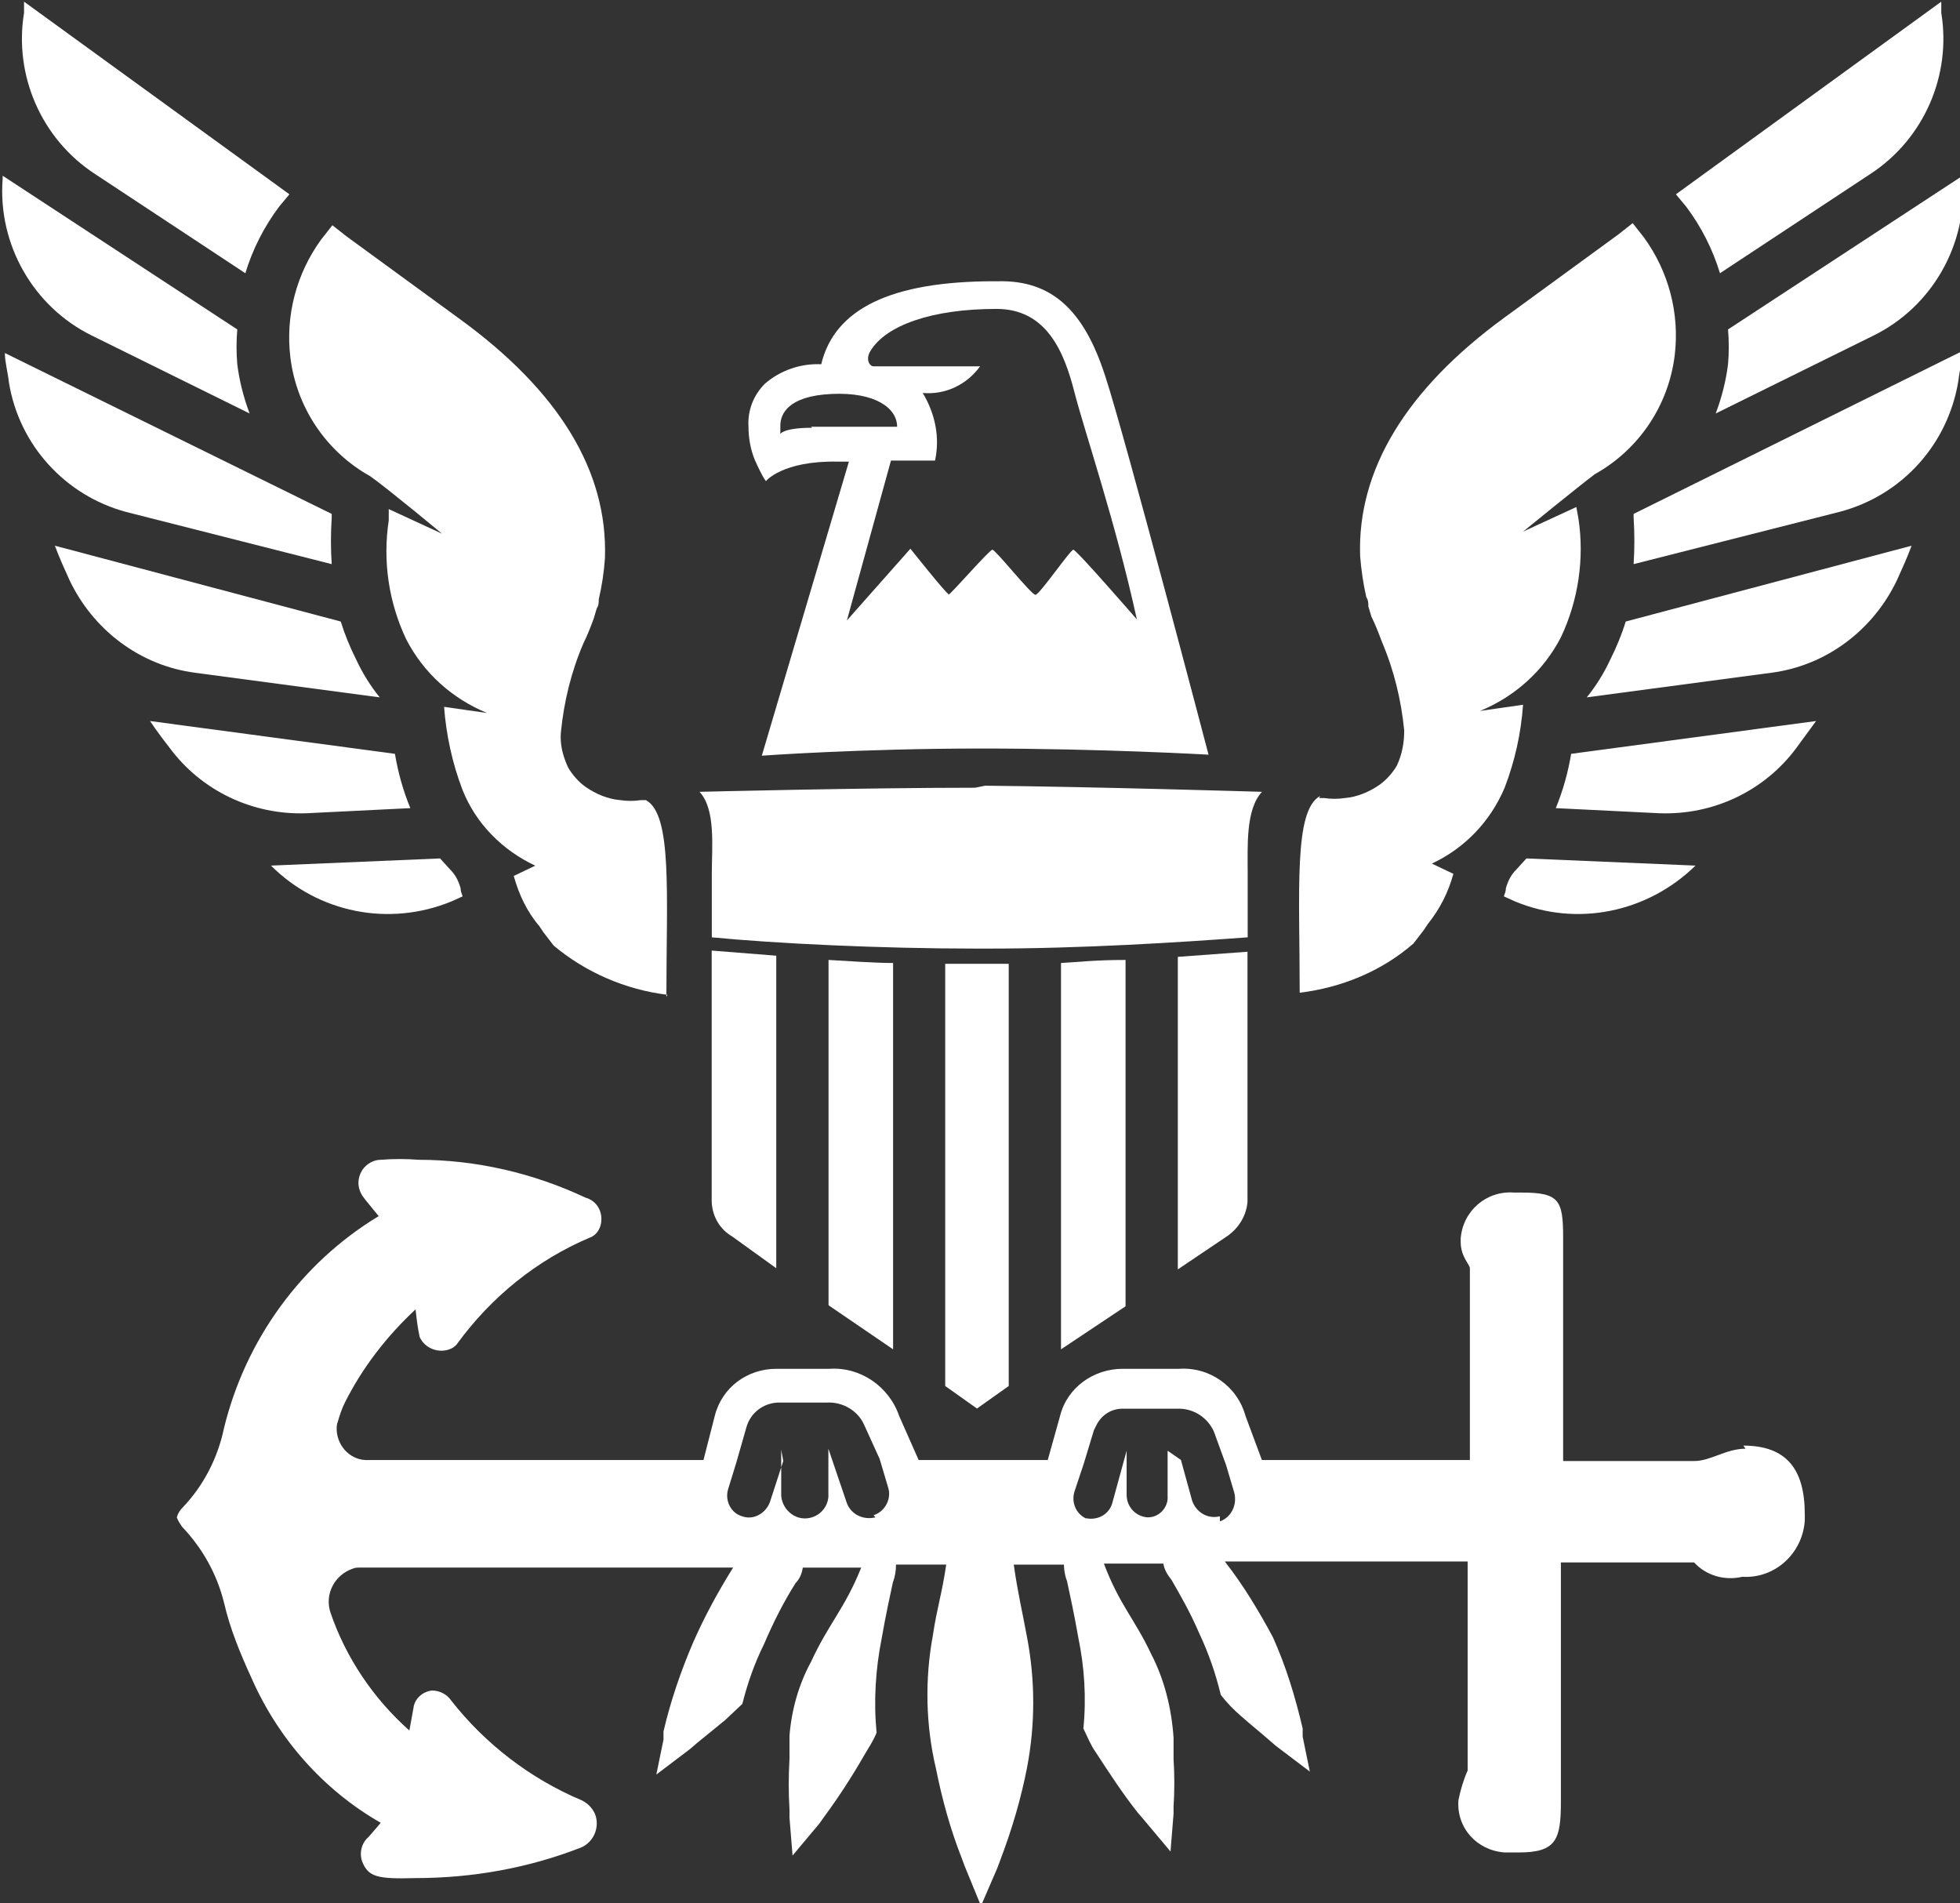 <?xml version="1.0" encoding="UTF-8"?>
<!-- Created with Inkscape (http://www.inkscape.org/) -->
<svg width="47.729mm" height="46.339mm" version="1.1" viewBox="0 0 47.729 46.339" xmlns="http://www.w3.org/2000/svg">
 <rect x="0" y="0" width="47.729" height="46.339" fill="#333333" stroke="none"/>
 <g transform="matrix(.943 0 0 .943 -119.85 -85.364)" fill="#fff" stroke-width=".265">
  <path class="st0" d="m133.54 101.2c-0.159-0.423-0.265-0.847-0.318-1.27-0.026-0.291-0.026-0.609 0-0.9l-6.059-3.969v0.079c-0.132 1.693 0.794 3.307 2.302 4.048z"/>
  <path class="st0" d="m133.43 97.579c0.185-0.609 0.476-1.191 0.873-1.72l0.265-0.318-6.853-4.974v0.291c-0.265 1.614 0.45 3.254 1.826 4.154z"/>
  <path class="st0" d="m144.33 116.21c-1.085-0.132-2.117-0.582-2.937-1.27l-0.265-0.344-0.106-0.159c-0.318-0.37-0.529-0.82-0.661-1.296l0.556-0.265c-0.847-0.397-1.535-1.085-1.879-1.958-0.265-0.688-0.423-1.429-0.476-2.143l1.111 0.159c-0.9-0.37-1.64-1.032-2.09-1.905-0.45-0.953-0.609-2.011-0.45-3.069v-0.291l1.376 0.635s-1.402-1.164-1.852-1.482c-1.138-0.635-1.905-1.773-2.064-3.069-0.132-1.085 0.159-2.17 0.794-3.043l0.291-0.37 0.37 0.291 2.937 2.143c2.54 1.852 3.81 3.916 3.731 6.165-0.026 0.37-0.079 0.714-0.159 1.058 0 0.079 0 0.159-0.053 0.238-0.026 0.079-0.053 0.185-0.079 0.265-0.079 0.212-0.159 0.423-0.265 0.635-0.318 0.741-0.503 1.508-0.582 2.302-0.026 0.318 0.053 0.609 0.185 0.9 0.106 0.185 0.265 0.37 0.45 0.503 0.265 0.185 0.582 0.318 0.9 0.344 0.185 0.026 0.344 0.026 0.529 0h0.132c0.688 0.37 0.529 2.434 0.529 5.08"/>
  <path class="st0" d="m135.66 105.09c-0.026-0.397-0.026-0.794 0-1.191v-0.106l-8.44-4.154c0 0.238 0.079 0.503 0.106 0.767 0.265 1.614 1.455 2.91 3.016 3.334z"/>
  <path class="st0" d="m136.9 108.53c-0.238-0.291-0.45-0.635-0.609-0.979-0.159-0.318-0.291-0.635-0.397-0.979l-7.382-1.958c0.106 0.291 0.238 0.582 0.37 0.873 0.609 1.296 1.826 2.223 3.254 2.408z"/>
  <path class="st0" d="m137.69 111.39c-0.185-0.45-0.318-0.926-0.397-1.402l-6.324-0.847c0.159 0.238 0.318 0.45 0.503 0.688 0.82 1.111 2.143 1.746 3.545 1.693z"/>
  <path class="st0" d="m138.75 113.8 0.291-0.132c-0.026-0.079-0.053-0.132-0.053-0.212-0.053-0.185-0.132-0.344-0.265-0.476l-0.265-0.291-4.366 0.185c1.217 1.217 3.043 1.587 4.657 0.926"/>
  <path class="st0" d="m171.4 101.2c0.159-0.423 0.265-0.847 0.318-1.27 0.026-0.291 0.026-0.609 0-0.9l6.059-3.969v0.079c0.132 1.693-0.794 3.307-2.302 4.048z"/>
  <path class="st0" d="m171.51 97.579c-0.185-0.609-0.476-1.191-0.873-1.72l-0.265-0.318 6.853-4.974v0.291c0.265 1.614-0.45 3.254-1.826 4.154z"/>
  <path class="st0" d="m161.16 111.13h0.132c0.185 0.026 0.344 0.026 0.529 0 0.318-0.026 0.635-0.159 0.9-0.344 0.185-0.132 0.344-0.318 0.45-0.503 0.132-0.291 0.185-0.582 0.185-0.9-0.079-0.794-0.265-1.561-0.582-2.302-0.079-0.212-0.159-0.423-0.265-0.635-0.026-0.079-0.053-0.185-0.079-0.265 0-0.079 0-0.159-0.053-0.238-0.079-0.344-0.132-0.714-0.159-1.058-0.079-2.223 1.191-4.313 3.731-6.165l2.937-2.143 0.37-0.291 0.291 0.37c0.635 0.873 0.926 1.958 0.794 3.043-0.159 1.296-0.926 2.434-2.064 3.069-0.423 0.318-1.852 1.482-1.852 1.482l1.376-0.635 0.053 0.291c0.159 1.032 0 2.117-0.45 3.069-0.45 0.873-1.191 1.535-2.09 1.905l1.111-0.159c-0.053 0.741-0.212 1.455-0.476 2.143-0.37 0.873-1.032 1.561-1.879 1.958l0.556 0.265c-0.132 0.476-0.344 0.9-0.661 1.296l-0.106 0.159-0.265 0.344c-0.82 0.714-1.852 1.138-2.937 1.27 0-2.646-0.159-4.71 0.529-5.08"/>
  <path class="st0" d="m169.28 105.09c0.026-0.397 0.026-0.794 0-1.191v-0.106l8.493-4.207c0 0.238-0.079 0.503-0.106 0.767-0.265 1.64-1.455 2.963-3.069 3.387z"/>
  <path class="st0" d="m168.07 108.53c0.238-0.291 0.45-0.635 0.609-0.979 0.159-0.318 0.291-0.635 0.397-0.979l7.382-1.958c-0.106 0.291-0.238 0.582-0.37 0.873-0.609 1.296-1.826 2.223-3.254 2.408z"/>
  <path class="st0" d="m167.27 111.39c0.185-0.45 0.318-0.926 0.397-1.402l6.324-0.847-0.503 0.688c-0.82 1.111-2.143 1.746-3.545 1.693z"/>
  <path class="st0" d="m166.22 113.8-0.291-0.132c0.026-0.079 0.053-0.132 0.053-0.212 0.053-0.185 0.132-0.344 0.265-0.476l0.265-0.291 4.366 0.185c-1.244 1.217-3.069 1.587-4.657 0.926"/>
  <path class="st0" d="m152.54 110.81-0.265 0.053c-2.857 0-7.117 0.106-7.117 0.106 0.423 0.45 0.318 1.429 0.318 2.09v1.667c1.64 0.159 4.339 0.291 6.853 0.291h0.238c2.487 0 4.948-0.159 6.747-0.291v-1.667c0-0.688-0.053-1.64 0.37-2.09 0 0-4.339-0.132-7.223-0.159"/>
  <path class="st0" d="m153.17 115.41h-1.667v10.901l0.82 0.582 0.82-0.582v-10.901z"/>
  <path class="st0" d="m157.51 115.23v8.07l1.296-0.873c0.291-0.212 0.476-0.529 0.503-0.873v-6.456l-1.799 0.132"/>
  <path class="st0" d="m156.16 115.31c-0.767 0-1.217 0.053-1.667 0.079v9.975l1.667-1.111z"/>
  <path class="st0" d="m147.14 115.2-1.667-0.132v6.509c0.026 0.37 0.212 0.688 0.529 0.873l1.138 0.82z"/>
  <path class="st0" d="m148.49 115.31v8.916l1.667 1.138v-9.975c-0.45 0-1.217-0.053-1.667-0.079"/>
  <path class="st0" d="m155.63 100.22c-0.556-1.72-1.402-2.461-2.752-2.434h-0.106c-2.672 0-4.128 0.714-4.471 2.143-0.529-0.026-1.058 0.159-1.455 0.503-0.291 0.291-0.45 0.688-0.423 1.111 0 0.291 0.053 0.582 0.159 0.847 0.212 0.476 0.291 0.556 0.291 0.556s0.423-0.529 1.852-0.503h0.291l-2.249 7.593s2.54-0.185 5.662-0.185 5.874 0.159 5.874 0.159-2.143-8.176-2.672-9.79m-4.048 5.636c-0.053 0-0.979-1.164-0.979-1.164l-1.64 1.852 1.138-4.128h1.138c0.132-0.609 0-1.217-0.318-1.746 0.582 0.053 1.138-0.212 1.482-0.688h-2.752c-0.106 0-0.212-0.185-0.079-0.397 0.397-0.661 1.587-1.085 3.254-1.085 1.296 0 1.746 1.111 2.011 2.143 0.265 1.032 1.058 3.334 1.614 5.874 0 0-1.561-1.799-1.64-1.799s-0.873 1.164-0.979 1.164-1.032-1.164-1.111-1.164c-0.079 0-1.085 1.164-1.138 1.164m-3.519-4.313c-0.741 0-0.82 0.159-0.82 0.159v-0.212c0-0.291 0.185-0.767 1.323-0.82 1.138-0.053 1.693 0.37 1.693 0.847h-2.223"/>
  <path class="st0" d="m172.17 127.93c-0.503 0-0.9 0.318-1.323 0.318h-3.387v-5.768c0-0.979-0.106-1.164-1.085-1.164h-0.185c-0.714-0.053-1.323 0.476-1.376 1.191v0.079c0 0.397 0.238 0.582 0.238 0.688v4.948h-5.371l-0.423-1.138c-0.212-0.767-0.926-1.27-1.72-1.217h-1.455c-0.741 0-1.429 0.476-1.614 1.217l-0.318 1.138h-3.334l-0.503-1.138c-0.265-0.767-1.005-1.27-1.799-1.217h-1.376c-0.741 0-1.402 0.476-1.587 1.217l-0.291 1.138h-8.652c-0.423 0.026-0.794-0.318-0.82-0.767 0-0.079 0-0.159 0.026-0.212 0.053-0.185 0.106-0.344 0.185-0.503 0.45-0.9 1.085-1.72 1.826-2.408 0.026 0.238 0.053 0.476 0.106 0.714 0.132 0.291 0.476 0.423 0.767 0.318 0.079-0.026 0.159-0.079 0.212-0.159 0.873-1.191 2.037-2.143 3.413-2.725 0.159-0.053 0.265-0.212 0.291-0.37 0.053-0.291-0.106-0.582-0.397-0.661-1.349-0.635-2.831-0.979-4.313-0.979-0.318-0.026-0.661-0.026-0.979 0-0.185 0-0.37 0.106-0.476 0.265-0.132 0.212-0.132 0.45 0 0.661l0.079 0.106 0.344 0.423c-2.011 1.217-3.44 3.201-3.995 5.477-0.159 0.767-0.529 1.482-1.058 2.037-0.079 0.079-0.132 0.159-0.159 0.265 0.026 0.079 0.079 0.159 0.132 0.238 0.529 0.556 0.9 1.217 1.085 1.958 0.159 0.688 0.423 1.323 0.714 1.958 0.688 1.561 1.852 2.884 3.334 3.731 0 0-0.106 0.132-0.318 0.37-0.185 0.159-0.238 0.423-0.159 0.635 0.159 0.397 0.397 0.45 1.376 0.423 1.482 0 2.937-0.265 4.286-0.794 0.344-0.159 0.476-0.556 0.344-0.873-0.079-0.159-0.185-0.265-0.344-0.344-1.323-0.556-2.487-1.455-3.36-2.567-0.106-0.159-0.291-0.265-0.503-0.265-0.238 0.026-0.45 0.212-0.476 0.45l-0.106 0.582c-0.926-0.82-1.64-1.879-2.037-3.043-0.159-0.476 0.106-0.979 0.582-1.138 0.053-0.026 0.132-0.026 0.185-0.026h9.631c-0.397 0.635-0.741 1.27-1.032 1.931-0.318 0.741-0.582 1.508-0.767 2.302v0.212l-0.185 0.9 0.873-0.661 0.185-0.159 0.714-0.582 0.45-0.423c0.132-0.529 0.318-1.058 0.556-1.535 0.238-0.556 0.503-1.085 0.82-1.587 0.106-0.106 0.159-0.238 0.185-0.397h1.508c-0.423 1.058-0.847 1.455-1.296 2.434-0.318 0.582-0.503 1.244-0.556 1.905v0.609c-0.026 0.423-0.026 0.873 0 1.296v0.212l0.079 0.979 0.688-0.82 0.132-0.185c0.37-0.503 0.714-1.032 1.032-1.587 0.106-0.185 0.238-0.37 0.318-0.582-0.079-0.82-0.026-1.64 0.132-2.434 0.106-0.609 0.212-1.085 0.291-1.455 0.053-0.132 0.079-0.291 0.079-0.45h1.296c-0.106 0.741-0.238 1.111-0.344 1.826-0.212 1.138-0.185 2.328 0.079 3.44 0.159 0.794 0.37 1.561 0.661 2.302 0.026 0.079 0.053 0.132 0.079 0.212l0.423 1.032 0.423-0.979c0.026-0.079 0.053-0.132 0.079-0.212 0.291-0.767 0.529-1.561 0.688-2.381 0.212-1.111 0.212-2.249 0-3.36-0.132-0.714-0.238-1.138-0.344-1.879h1.296c0 0.132 0.026 0.291 0.079 0.423 0.079 0.37 0.185 0.847 0.291 1.455 0.159 0.767 0.212 1.561 0.132 2.355 0.106 0.212 0.185 0.423 0.318 0.609 0.344 0.529 0.688 1.058 1.085 1.561l0.159 0.185 0.688 0.82 0.079-0.979v-0.185c0.026-0.397 0.026-0.82 0-1.217v-0.556c-0.053-0.767-0.238-1.508-0.582-2.17-0.423-0.9-0.82-1.27-1.217-2.328h1.535c0.026 0.159 0.106 0.291 0.212 0.423 0.212 0.37 0.476 0.82 0.714 1.376 0.238 0.503 0.423 1.032 0.556 1.587 0.159 0.212 0.344 0.397 0.529 0.556 0.238 0.212 0.503 0.423 0.714 0.609l0.185 0.159 0.873 0.661-0.185-0.9v-0.212c-0.185-0.794-0.423-1.587-0.767-2.355-0.37-0.688-0.767-1.349-1.244-1.958h6.271v5.397c-0.106 0.238-0.185 0.503-0.238 0.767-0.053 0.714 0.476 1.296 1.191 1.349h0.37c0.979 0 1.085-0.344 1.085-1.323v-6.165h3.44c0.318 0.344 0.794 0.476 1.244 0.37 0.847 0.053 1.561-0.609 1.614-1.455v-0.159c0-1.138-0.45-1.773-1.587-1.773m-22.41 1.852c-0.318 0.079-0.635-0.079-0.741-0.37l-0.476-1.402v1.244c-0.026 0.318-0.291 0.556-0.609 0.556s-0.582-0.265-0.609-0.582v-1.191l0.053 0.291-0.344 1.058c-0.106 0.291-0.423 0.476-0.714 0.37-0.291-0.079-0.45-0.397-0.37-0.688l0.212-0.688 0.265-0.926c0.106-0.37 0.423-0.609 0.794-0.635h1.27c0.423-0.026 0.82 0.212 0.979 0.582l0.397 0.873 0.212 0.714c0.106 0.291-0.053 0.635-0.37 0.741m8.943 0.026c-0.318 0.079-0.609-0.106-0.714-0.397l-0.291-1.058-0.344-0.238v1.164c0.026 0.291-0.212 0.556-0.503 0.556h-0.026c-0.291-0.026-0.529-0.265-0.529-0.582v-1.138l-0.37 1.349c-0.079 0.291-0.37 0.45-0.661 0.397h-0.026c-0.265-0.132-0.37-0.423-0.291-0.688l0.238-0.714 0.265-0.873c0.026-0.053 0.053-0.106 0.079-0.159 0.132-0.238 0.37-0.397 0.661-0.397h1.455c0.397 0 0.741 0.238 0.9 0.582l0.318 0.873 0.212 0.714c0.079 0.318-0.079 0.635-0.37 0.741"/>
 </g>
</svg>
